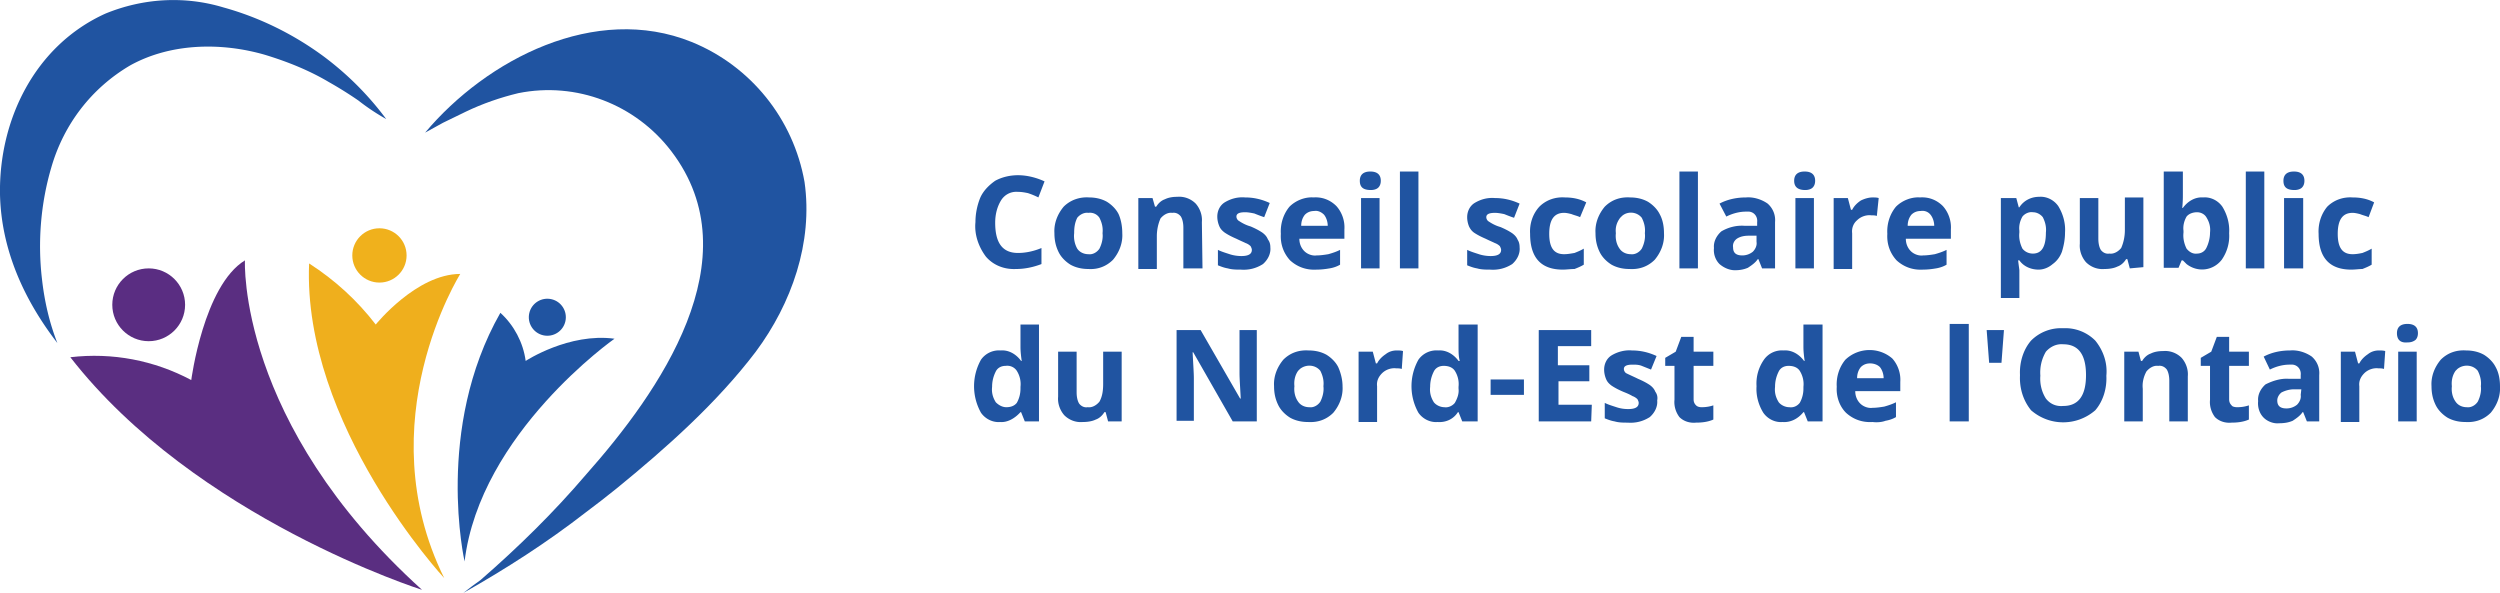 <svg id="Layer_1" xmlns="http://www.w3.org/2000/svg" viewBox="0 0 405.2 96.1"><style>.st0{fill:#2054a1}</style><path class="st0" d="M75.1 96.1C82 92.2 88.7 87.9 95 83c1.6-1.2 3.3-2.5 4.9-3.8 8.1-6.6 16.3-13.9 22.6-22.2 5.8-7.8 9.3-17.7 7.9-27.5-1.8-10.2-8.7-18.8-18.3-22.7C96.5.5 78.9 9.6 68.9 21.5l2.9-1.6c1.2-.6 2.5-1.2 3.7-1.8 2.7-1.3 5.6-2.3 8.5-3 9.4-1.9 19 1.8 24.8 9.4 13.3 17.4-2 39.1-13.8 52.4C89.8 83 84 88.7 77.9 94c-1 .7-1.9 1.4-2.8 2.1z"/><path d="M60.9 52.6c-3-3.9-6.6-7.2-10.8-9.9C49 68.9 72 93.7 72 93.7c-12.5-25.3 2.6-49.3 2.6-49.3-7.1 0-13.7 8.2-13.7 8.2z" fill="#efaf1d"/><path class="st0" d="M85.2 58.5c-.4-3-1.9-5.8-4.1-7.8C70.4 69.5 75.3 91 75.3 91c2.5-20.8 24.3-36.1 24.3-36.1-7.4-1-14.4 3.6-14.4 3.6z"/><ellipse transform="rotate(-77.28 88.717 51.402)" class="st0" cx="88.7" cy="51.4" rx="3" ry="3"/><path d="M39.7 42.2C33 46.3 31 61.6 31 61.6c-6-3.2-12.8-4.5-19.6-3.7 20.3 26.1 57 37.7 57 37.7-30-27.1-28.7-53.4-28.7-53.4z" fill="#5a2e81"/><ellipse cx="24.1" cy="49.4" rx="5.9" ry="5.9" fill="#5a2d82"/><ellipse cx="61.5" cy="41.4" rx="4.4" ry="4.4" fill="#f0b11c"/><path class="st0" d="M6.8 45.2c-.7-6-.2-12.2 1.5-18 2-7 6.5-12.9 12.8-16.6C27.6 7 35.8 6.8 43 8.9c3.6 1.1 7.1 2.5 10.3 4.4 1.6.9 3.2 1.9 4.8 3 1.4 1.1 2.9 2.1 4.5 3-2.9-3.9-6.3-7.3-10.2-10.2C47.5 5.5 42 2.8 36.2 1.2c-6.3-1.9-13-1.5-19.1 1C5.6 7.4-.2 19.5 0 31.5c.2 9 3.9 17.1 9.3 24.1-1.3-3.3-2.1-6.8-2.5-10.4zM165 31.1c-1.1-.1-2.1.4-2.7 1.3-.7 1.1-1 2.4-1 3.7 0 3.3 1.2 4.9 3.7 4.9 1.3 0 2.6-.3 3.8-.8v2.6c-1.3.5-2.7.8-4.1.8-1.9.1-3.7-.6-4.9-2-1.2-1.6-1.9-3.6-1.7-5.6 0-1.4.3-2.8.8-4 .5-1.1 1.4-2 2.4-2.7 1.1-.6 2.4-.9 3.7-.9 1.5 0 3 .4 4.3 1l-1 2.6c-.6-.3-1.1-.5-1.7-.7-.5-.1-1-.2-1.6-.2zm16.9 6.7c.1 1.6-.5 3.1-1.5 4.3-1.1 1.1-2.5 1.6-4 1.5-1 0-2-.2-2.9-.7-.8-.5-1.5-1.2-1.9-2-.5-1-.7-2-.7-3.1-.1-1.6.5-3.1 1.5-4.3 1.1-1.1 2.6-1.6 4.1-1.5 1 0 2 .2 2.9.7.8.5 1.5 1.2 1.9 2 .4.9.6 2 .6 3.1zm-7.8 0c-.1.9.1 1.8.5 2.5.4.6 1.1.9 1.8.9.7.1 1.4-.3 1.8-.9.4-.8.6-1.7.5-2.5.1-.9-.1-1.7-.5-2.5-.4-.6-1.1-.9-1.8-.8-.7-.1-1.4.3-1.8.8-.4.8-.5 1.6-.5 2.5zm20.8 5.7h-3.1v-6.6c0-.6-.1-1.3-.4-1.8-.3-.4-.8-.7-1.4-.6-.7-.1-1.4.3-1.9.9-.4.9-.6 1.9-.6 2.9v5.3h-3V32.1h2.3l.4 1.4h.2c.3-.5.8-1 1.4-1.2.6-.3 1.3-.4 2-.4 1.1-.1 2.2.3 3 1.1.7.8 1.1 1.9 1 3l.1 7.5zm11-3.4c.1 1-.4 2-1.2 2.7-1.1.7-2.3 1-3.6.9-.7 0-1.4 0-2.1-.2-.6-.1-1.1-.3-1.6-.5v-2.5c.6.3 1.3.5 1.9.7.6.2 1.3.3 1.9.3 1.1 0 1.7-.3 1.7-1 0-.2-.1-.4-.2-.6-.2-.2-.5-.4-.8-.5-.4-.2-.9-.4-1.5-.7-.7-.3-1.3-.6-1.9-1-.4-.3-.7-.6-.9-1.1-.2-.5-.3-1-.3-1.5 0-.9.4-1.8 1.2-2.3 1-.6 2.1-.9 3.3-.8 1.4 0 2.7.3 4 .9l-.9 2.3c-.6-.2-1.1-.4-1.6-.6-.5-.1-1-.2-1.5-.2-.9 0-1.4.2-1.4.7 0 .3.2.6.4.7.6.4 1.2.7 1.9.9.7.3 1.3.6 1.9 1 .4.3.7.6.9 1.1.3.4.4.8.4 1.3zm7.5 3.6c-1.6.1-3.1-.4-4.3-1.5-1.1-1.2-1.6-2.7-1.5-4.3-.1-1.6.4-3.2 1.4-4.4 1-1 2.5-1.6 3.9-1.5 1.4-.1 2.7.4 3.7 1.4.9 1 1.4 2.4 1.3 3.8v1.5h-7.3c0 .8.3 1.5.8 2s1.3.8 2 .7c.6 0 1.3-.1 1.9-.2.7-.2 1.3-.4 1.9-.7v2.4c-.5.3-1.1.5-1.7.6-.6.1-1.3.2-2.1.2zm-.4-9.5c-.6 0-1.1.2-1.5.6-.4.5-.6 1.1-.6 1.8h4.3c0-.6-.2-1.3-.6-1.8-.5-.5-1.1-.7-1.6-.6zm7.4-4.9c0-1 .6-1.5 1.7-1.5s1.7.5 1.7 1.5c0 .4-.1.8-.4 1.1-.3.3-.8.4-1.2.4-1.3 0-1.8-.5-1.8-1.5zm3.2 14.2h-3V32.1h3v11.4zm6.3 0h-3V27.8h3v15.7zm16.4-3.4c.1 1-.4 2-1.2 2.7-1.1.7-2.3 1-3.6.9-.7 0-1.4 0-2.1-.2-.6-.1-1.1-.3-1.6-.5v-2.5c.6.3 1.3.5 1.9.7.6.2 1.3.3 1.9.3 1.1 0 1.7-.3 1.7-1 0-.2-.1-.4-.2-.6-.2-.2-.5-.4-.8-.5-.4-.2-.9-.4-1.5-.7-.7-.3-1.3-.6-1.9-1-.4-.3-.6-.6-.8-1-.2-.5-.3-1-.3-1.5 0-.9.4-1.8 1.2-2.3 1-.6 2.1-.9 3.3-.8 1.4 0 2.7.3 4 .9l-.9 2.3c-.6-.2-1.1-.4-1.6-.6-.5-.1-1-.2-1.5-.2-.9 0-1.4.2-1.4.7 0 .3.2.6.4.7.6.4 1.2.7 1.9.9.7.3 1.3.6 1.9 1 .4.3.7.6.9 1.1.2.3.3.7.3 1.2zm7 3.6c-3.5 0-5.3-1.9-5.3-5.8-.1-1.6.4-3.2 1.5-4.4 1.1-1.1 2.6-1.6 4.1-1.5 1.2 0 2.4.2 3.5.8l-1 2.4c-.4-.2-.9-.3-1.4-.5-.4-.1-.8-.2-1.2-.2-1.6 0-2.4 1.1-2.4 3.4s.8 3.3 2.4 3.3c.6 0 1.1-.1 1.7-.2.5-.2 1-.4 1.5-.7v2.6c-.5.3-1 .5-1.5.7-.6 0-1.3.1-1.9.1zm16.4-5.9c.1 1.6-.5 3.1-1.5 4.3-1.1 1.1-2.5 1.6-4.1 1.5-1 0-2-.2-2.9-.7-.8-.5-1.5-1.2-1.9-2-.5-1-.7-2-.7-3.1-.1-1.6.5-3.1 1.5-4.3 1.1-1.1 2.5-1.6 4.1-1.5 1 0 2 .2 2.9.7.8.5 1.5 1.2 1.9 2 .5.9.7 2 .7 3.1zm-7.8 0c-.1.9.1 1.8.6 2.5.4.6 1.1.9 1.8.9.7.1 1.4-.3 1.8-.9.4-.8.6-1.7.5-2.5.1-.9-.1-1.7-.5-2.5-.8-1-2.3-1.1-3.2-.3l-.3.3c-.6.8-.8 1.6-.7 2.5zm13.3 5.7h-3V27.8h3v15.7zm10.4 0L285 42h-.1c-.4.6-1 1-1.6 1.4-.7.3-1.4.4-2.1.4-.9 0-1.8-.4-2.5-1-.7-.7-1-1.7-.9-2.6-.1-1 .4-2 1.2-2.7 1.2-.7 2.5-1 3.8-.9h2V36c.1-.8-.4-1.6-1.3-1.7h-.5c-1.1 0-2.2.3-3.2.8l-1.1-2.1c1.3-.7 2.8-1 4.3-1 1.2-.1 2.5.3 3.5 1 .9.8 1.3 1.9 1.2 3v7.5h-2.1zm-.9-5.3h-1.2c-.7 0-1.4.1-2 .5-.4.3-.7.8-.6 1.4 0 .9.5 1.3 1.5 1.3.6 0 1.2-.2 1.7-.6.4-.4.7-1 .6-1.6v-1zm6.1-8.9c0-1 .6-1.5 1.7-1.5s1.7.5 1.7 1.5c0 .4-.1.8-.4 1.1-.3.3-.8.4-1.2.4-1.2 0-1.8-.5-1.8-1.5zm3.2 14.2h-3V32.1h3v11.4zm9.5-11.5c.3 0 .7 0 1 .1l-.3 2.9c-.3-.1-.6-.1-.9-.1-.8-.1-1.7.2-2.3.8-.6.5-.9 1.3-.8 2.1v5.8h-3V32.1h2.3l.5 1.9h.2c.3-.6.8-1.1 1.4-1.5.6-.3 1.3-.5 1.9-.5zm8.2 11.7c-1.6.1-3.1-.4-4.3-1.5-1.1-1.2-1.6-2.7-1.5-4.3-.1-1.6.4-3.2 1.4-4.4 1-1 2.5-1.6 3.9-1.5 1.4-.1 2.7.4 3.7 1.4.9 1 1.4 2.4 1.3 3.8v1.5h-7.3c0 .8.3 1.5.8 2s1.3.8 2 .7c.6 0 1.3-.1 1.9-.2.7-.2 1.3-.4 1.9-.7v2.4c-.5.3-1.1.5-1.7.6-.6.1-1.3.2-2.1.2zm-.4-9.5c-.6 0-1.1.2-1.5.6-.4.5-.6 1.1-.6 1.8h4.3c0-.6-.2-1.3-.6-1.8-.4-.5-1-.7-1.6-.6zm19.1 9.5c-1.2 0-2.4-.5-3.1-1.5h-.2c.1.9.2 1.5.2 1.6v4.5h-3V32.1h2.5l.4 1.5h.1c.7-1.1 1.9-1.7 3.2-1.7 1.2-.1 2.4.5 3.1 1.5.8 1.3 1.2 2.8 1.1 4.3 0 1.1-.2 2.1-.5 3.1-.3.8-.8 1.5-1.5 2-.7.6-1.5.9-2.3.9zm-.9-9.3c-.6-.1-1.3.2-1.7.7-.4.7-.6 1.5-.5 2.3v.3c-.1.9.1 1.8.5 2.6.4.5 1 .8 1.7.8 1.4 0 2.1-1.1 2.1-3.4.1-.9-.1-1.7-.5-2.5-.4-.5-1-.8-1.6-.8zm15.7 9.1l-.4-1.5h-.2c-.3.5-.8 1-1.4 1.2-.6.3-1.4.4-2.1.4-1.1.1-2.2-.3-3-1.1-.7-.8-1.1-1.9-1-3v-7.4h3v6.6c0 .6.1 1.3.4 1.8.3.4.8.7 1.4.6.7.1 1.4-.3 1.9-.9.4-.9.6-1.9.6-2.9V32h3v11.3l-2.2.2zM357.1 32c1.2-.1 2.4.5 3.1 1.5.8 1.3 1.2 2.8 1.1 4.3.1 1.5-.3 3-1.2 4.3-1.4 1.8-3.9 2.1-5.7.7l-.6-.6h-.2l-.5 1.2h-2.4V27.8h3.1v3.7c0 .5 0 1.2-.1 2.2h.1c.8-1.1 2-1.8 3.3-1.7zm-1 2.4c-.6 0-1.3.2-1.7.7-.4.7-.6 1.5-.5 2.3v.3c-.1.9.1 1.8.5 2.6.4.5 1 .9 1.7.8.6 0 1.2-.3 1.5-.9.4-.8.6-1.7.6-2.5.1-.9-.1-1.7-.6-2.5-.3-.5-.9-.8-1.5-.8zm10.9 9.1h-3V27.8h3v15.7zm3.1-14.2c0-1 .6-1.5 1.7-1.5s1.7.5 1.7 1.5c0 .4-.1.8-.4 1.1-.3.3-.8.4-1.2.4-1.3 0-1.8-.5-1.8-1.5zm3.2 14.2h-3.1V32.1h3.1v11.4zm7.8.2c-3.5 0-5.3-1.9-5.3-5.8-.1-1.6.4-3.2 1.4-4.4 1.1-1.1 2.6-1.6 4.1-1.5 1.2 0 2.4.2 3.5.8l-.9 2.4c-.4-.2-.9-.3-1.4-.5-.4-.1-.8-.2-1.2-.2-1.6 0-2.4 1.1-2.4 3.4s.8 3.3 2.4 3.3c.6 0 1.1-.1 1.6-.2.5-.2 1-.4 1.5-.7v2.6c-.5.3-1 .5-1.5.7-.5 0-1.2.1-1.8.1zm-219 24.7c-1.2.1-2.4-.5-3.1-1.5a8.78 8.78 0 0 1 0-8.6c.7-1 1.9-1.6 3.2-1.5 1.3-.1 2.5.6 3.3 1.7h.1c-.1-.7-.2-1.5-.2-2.3v-3.6h3v15.7h-2.3l-.6-1.5h-.1c-.9 1-2.1 1.7-3.3 1.6zm1-2.4c.7 0 1.3-.2 1.7-.7.4-.7.6-1.5.6-2.3v-.3c.1-.9-.1-1.8-.6-2.6-.4-.6-1.1-.9-1.8-.8-.7 0-1.3.3-1.6.9-.4.8-.6 1.6-.6 2.5-.1.9.1 1.7.6 2.5.5.5 1.1.8 1.7.8zm16.5 2.3l-.4-1.5h-.2c-.3.5-.8 1-1.4 1.2-.6.3-1.4.4-2.1.4-1.1.1-2.2-.3-3-1.1-.7-.8-1.1-1.9-1-3V57h3v6.6c0 .6.1 1.3.4 1.8.3.4.8.7 1.4.6.7.1 1.4-.3 1.9-.9.5-.9.6-1.9.6-2.9V57h3v11.3h-2.2zm24.2 0h-4l-6.4-11.2h-.1c.1 2 .2 3.4.2 4.2v6.9h-2.8V53.5h3.9l6.4 11.1h.1c-.1-1.9-.2-3.3-.2-4.1v-7h2.8v14.8zm13.8-5.7c.1 1.6-.5 3.1-1.5 4.3-1.1 1.1-2.5 1.6-4.1 1.5-1 0-2-.2-2.9-.7-.8-.5-1.5-1.2-1.9-2-.5-1-.7-2-.7-3.1-.1-1.6.5-3.1 1.5-4.3 1.1-1.1 2.5-1.6 4.1-1.5 1 0 2 .2 2.9.7.8.5 1.5 1.2 1.9 2 .4.9.7 2 .7 3.1zm-7.8 0c-.1.9.1 1.8.6 2.5.4.6 1.1.9 1.8.9.7.1 1.4-.3 1.8-.9.4-.8.6-1.7.5-2.5.1-.9-.1-1.7-.5-2.5-.8-1-2.3-1.1-3.3-.3l-.3.3c-.5.7-.7 1.6-.6 2.5zm16.6-5.8c.3 0 .7 0 1 .1l-.2 2.9c-.3-.1-.6-.1-.9-.1-.8-.1-1.7.2-2.3.8-.6.6-.9 1.3-.8 2.1v5.8h-3V57h2.3l.5 1.9h.2c.3-.6.8-1.1 1.4-1.5.5-.4 1.1-.6 1.8-.6zm6.6 11.6c-1.2.1-2.4-.5-3.1-1.5a8.78 8.78 0 0 1 0-8.6c.7-1 1.9-1.6 3.2-1.5 1.3-.1 2.5.6 3.3 1.7h.2c-.2-.7-.2-1.5-.2-2.3v-3.6h3.1v15.7H237l-.6-1.5h-.1c-.7 1.1-1.9 1.7-3.3 1.6zm1.1-2.4c.6.1 1.3-.2 1.7-.7.4-.7.7-1.5.6-2.3v-.3c.1-.9-.1-1.8-.6-2.6-.4-.6-1.1-.8-1.8-.8s-1.3.3-1.6.9c-.4.8-.6 1.6-.6 2.5-.1.9.1 1.7.6 2.5.4.5 1.1.8 1.7.8zm7.5-2v-2.5h5.4V64h-5.4zm16.3 4.3h-8.5V53.5h8.5v2.6h-5.4v3.1h5.1v2.6h-5v3.8h5.4l-.1 2.7zm10.7-3.4c.1 1-.4 2-1.2 2.7-1.1.7-2.3 1-3.6.9-.7 0-1.4 0-2.1-.2-.6-.1-1.1-.3-1.6-.5v-2.5c.6.3 1.3.5 1.9.7.6.2 1.2.3 1.9.3 1.1 0 1.7-.3 1.7-1 0-.2-.1-.4-.2-.6-.2-.2-.5-.4-.8-.5-.5-.3-1-.5-1.5-.7-.7-.3-1.3-.6-1.9-1-.4-.3-.7-.6-.9-1.1-.2-.5-.3-1-.3-1.5 0-.9.4-1.8 1.2-2.3 1-.6 2.2-.9 3.3-.8 1.4 0 2.7.3 4 .9l-.9 2.2-1.5-.6c-.5-.2-1-.2-1.5-.2-.9 0-1.4.2-1.4.7 0 .3.2.6.4.7.6.3 1.3.6 1.9.9.7.3 1.3.6 1.9 1 .4.3.7.6.9 1.1.3.4.4.9.3 1.4zm7.2 1.1c.7 0 1.3-.1 1.9-.3V68c-.9.4-1.9.5-2.8.5-1 .1-2-.2-2.7-.9-.6-.8-.9-1.8-.8-2.8v-5.5h-1.5V58l1.7-1 .9-2.4h2V57h3.2v2.3h-3.2v5.4c0 .4.1.7.4 1 .2.2.5.3.9.3zm13.1 2.4c-1.2.1-2.4-.5-3.1-1.5-.8-1.3-1.2-2.8-1.1-4.3-.1-1.5.3-3 1.2-4.3.7-1 1.9-1.6 3.2-1.5 1.3-.1 2.5.6 3.3 1.7h.1c-.1-.7-.2-1.5-.2-2.3v-3.6h3.1v15.7H293l-.6-1.5h-.1c-.9 1.1-2.1 1.7-3.4 1.6zM290 66c.7.1 1.3-.2 1.7-.7.4-.7.6-1.5.6-2.3v-.3c.1-.9-.1-1.8-.6-2.6-.4-.6-1.1-.8-1.8-.8s-1.3.3-1.6.9c-.4.8-.6 1.6-.6 2.5-.1.9.1 1.7.6 2.5.4.5 1.1.8 1.7.8zm13.5 2.4c-1.6.1-3.1-.4-4.3-1.5-1.1-1.1-1.6-2.7-1.5-4.2-.1-1.6.4-3.2 1.4-4.4 2.1-2 5.4-2.1 7.6-.2.9 1 1.4 2.4 1.3 3.8v1.5h-7.3c0 .8.3 1.5.8 2s1.3.8 2 .7c.6 0 1.3-.1 1.9-.2.7-.2 1.3-.4 1.9-.7v2.4c-.5.3-1.1.5-1.7.6-.5.2-1.3.3-2.1.2zm-.4-9.5c-.6 0-1.1.2-1.5.6-.4.5-.6 1.1-.6 1.8h4.3c0-.6-.2-1.3-.6-1.8-.4-.4-1-.6-1.6-.6zm16 9.4H316V52.5h3.1v15.8zm5.7-14.8l-.4 5.3h-2l-.4-5.3h2.8zm16.6 7.4c.1 2-.5 4.1-1.8 5.6-3 2.6-7.4 2.6-10.4 0-1.3-1.6-1.9-3.6-1.8-5.7-.1-2 .5-4.1 1.8-5.6 1.4-1.4 3.3-2.1 5.2-2 1.9-.1 3.8.6 5.2 2 1.3 1.6 2 3.6 1.8 5.7zm-10.7 0c-.1 1.3.2 2.6.9 3.7.7.9 1.7 1.3 2.8 1.2 2.5 0 3.7-1.7 3.7-5s-1.2-5-3.7-5c-1.1-.1-2.1.4-2.8 1.2-.7 1.2-1 2.5-.9 3.9zm23.9 7.4h-3v-6.6c0-.6-.1-1.3-.4-1.8-.3-.4-.8-.7-1.4-.6-.7-.1-1.4.3-1.9.9-.5.9-.7 1.9-.6 2.8v5.3h-3V57h2.3l.4 1.5h.2c.3-.5.8-1 1.4-1.2.6-.3 1.3-.4 2-.4 1.1-.1 2.2.3 3 1.1.7.8 1.1 1.9 1 3v7.3zm8-2.3c.7 0 1.3-.1 1.9-.3V68c-.9.4-1.9.5-2.8.5-1 .1-2-.2-2.7-.9-.6-.8-.9-1.8-.8-2.8v-5.5h-1.5V58l1.7-1 .9-2.4h2V57h3.2v2.3h-3.2v5.4c0 .4.1.7.4 1 .1.2.5.3.9.3zm11.3 2.3l-.6-1.5h-.1c-.4.6-1 1-1.6 1.4-.7.3-1.4.4-2.2.4-.9.1-1.9-.3-2.5-.9-.7-.7-1-1.7-.9-2.7-.1-1 .4-2 1.2-2.7 1.2-.6 2.5-1 3.8-.9h1.9v-.6c.1-.8-.4-1.6-1.3-1.7h-.5c-1.1 0-2.2.3-3.2.8l-1-2.1c1.3-.7 2.8-1 4.3-1 1.2-.1 2.5.3 3.5 1 .9.8 1.3 1.9 1.2 3v7.5h-2zm-.9-5.2h-1.2c-.7 0-1.4.2-2 .5-.4.3-.7.8-.7 1.3 0 .9.5 1.3 1.5 1.3.6 0 1.2-.2 1.7-.6.4-.4.7-1 .6-1.6l.1-.9zm12.6-6.3c.3 0 .7 0 1 .1l-.2 2.9c-.3-.1-.6-.1-.9-.1-.8-.1-1.7.2-2.3.8-.6.6-.9 1.3-.8 2.1v5.8h-3V57h2.3l.5 1.9h.2c.3-.6.8-1.1 1.4-1.5.5-.4 1.1-.6 1.8-.6zm2.9-2.8c0-1 .6-1.5 1.7-1.5s1.7.5 1.7 1.5c0 .4-.1.8-.4 1.1-.4.3-.8.4-1.3.4-1.1.1-1.7-.4-1.7-1.5zm3.2 14.3h-3V57h3v11.3zm13.5-5.7c.1 1.6-.5 3.1-1.5 4.3-1.1 1.1-2.5 1.6-4.1 1.5-1 0-2-.2-2.9-.7-.8-.5-1.5-1.2-1.9-2-.5-1-.7-2-.7-3.1-.1-1.6.5-3.1 1.5-4.3 1.1-1.1 2.5-1.6 4.1-1.5 1 0 2 .2 2.9.7.8.5 1.5 1.2 1.9 2 .5.9.7 2 .7 3.1zm-7.8 0c-.1.9.1 1.8.6 2.5.4.6 1.1.9 1.8.9.7.1 1.4-.3 1.8-.9.4-.8.6-1.7.5-2.5.1-.9-.1-1.7-.5-2.5-.8-1-2.3-1.1-3.3-.3l-.3.3c-.5.7-.7 1.6-.6 2.5z"/></svg>